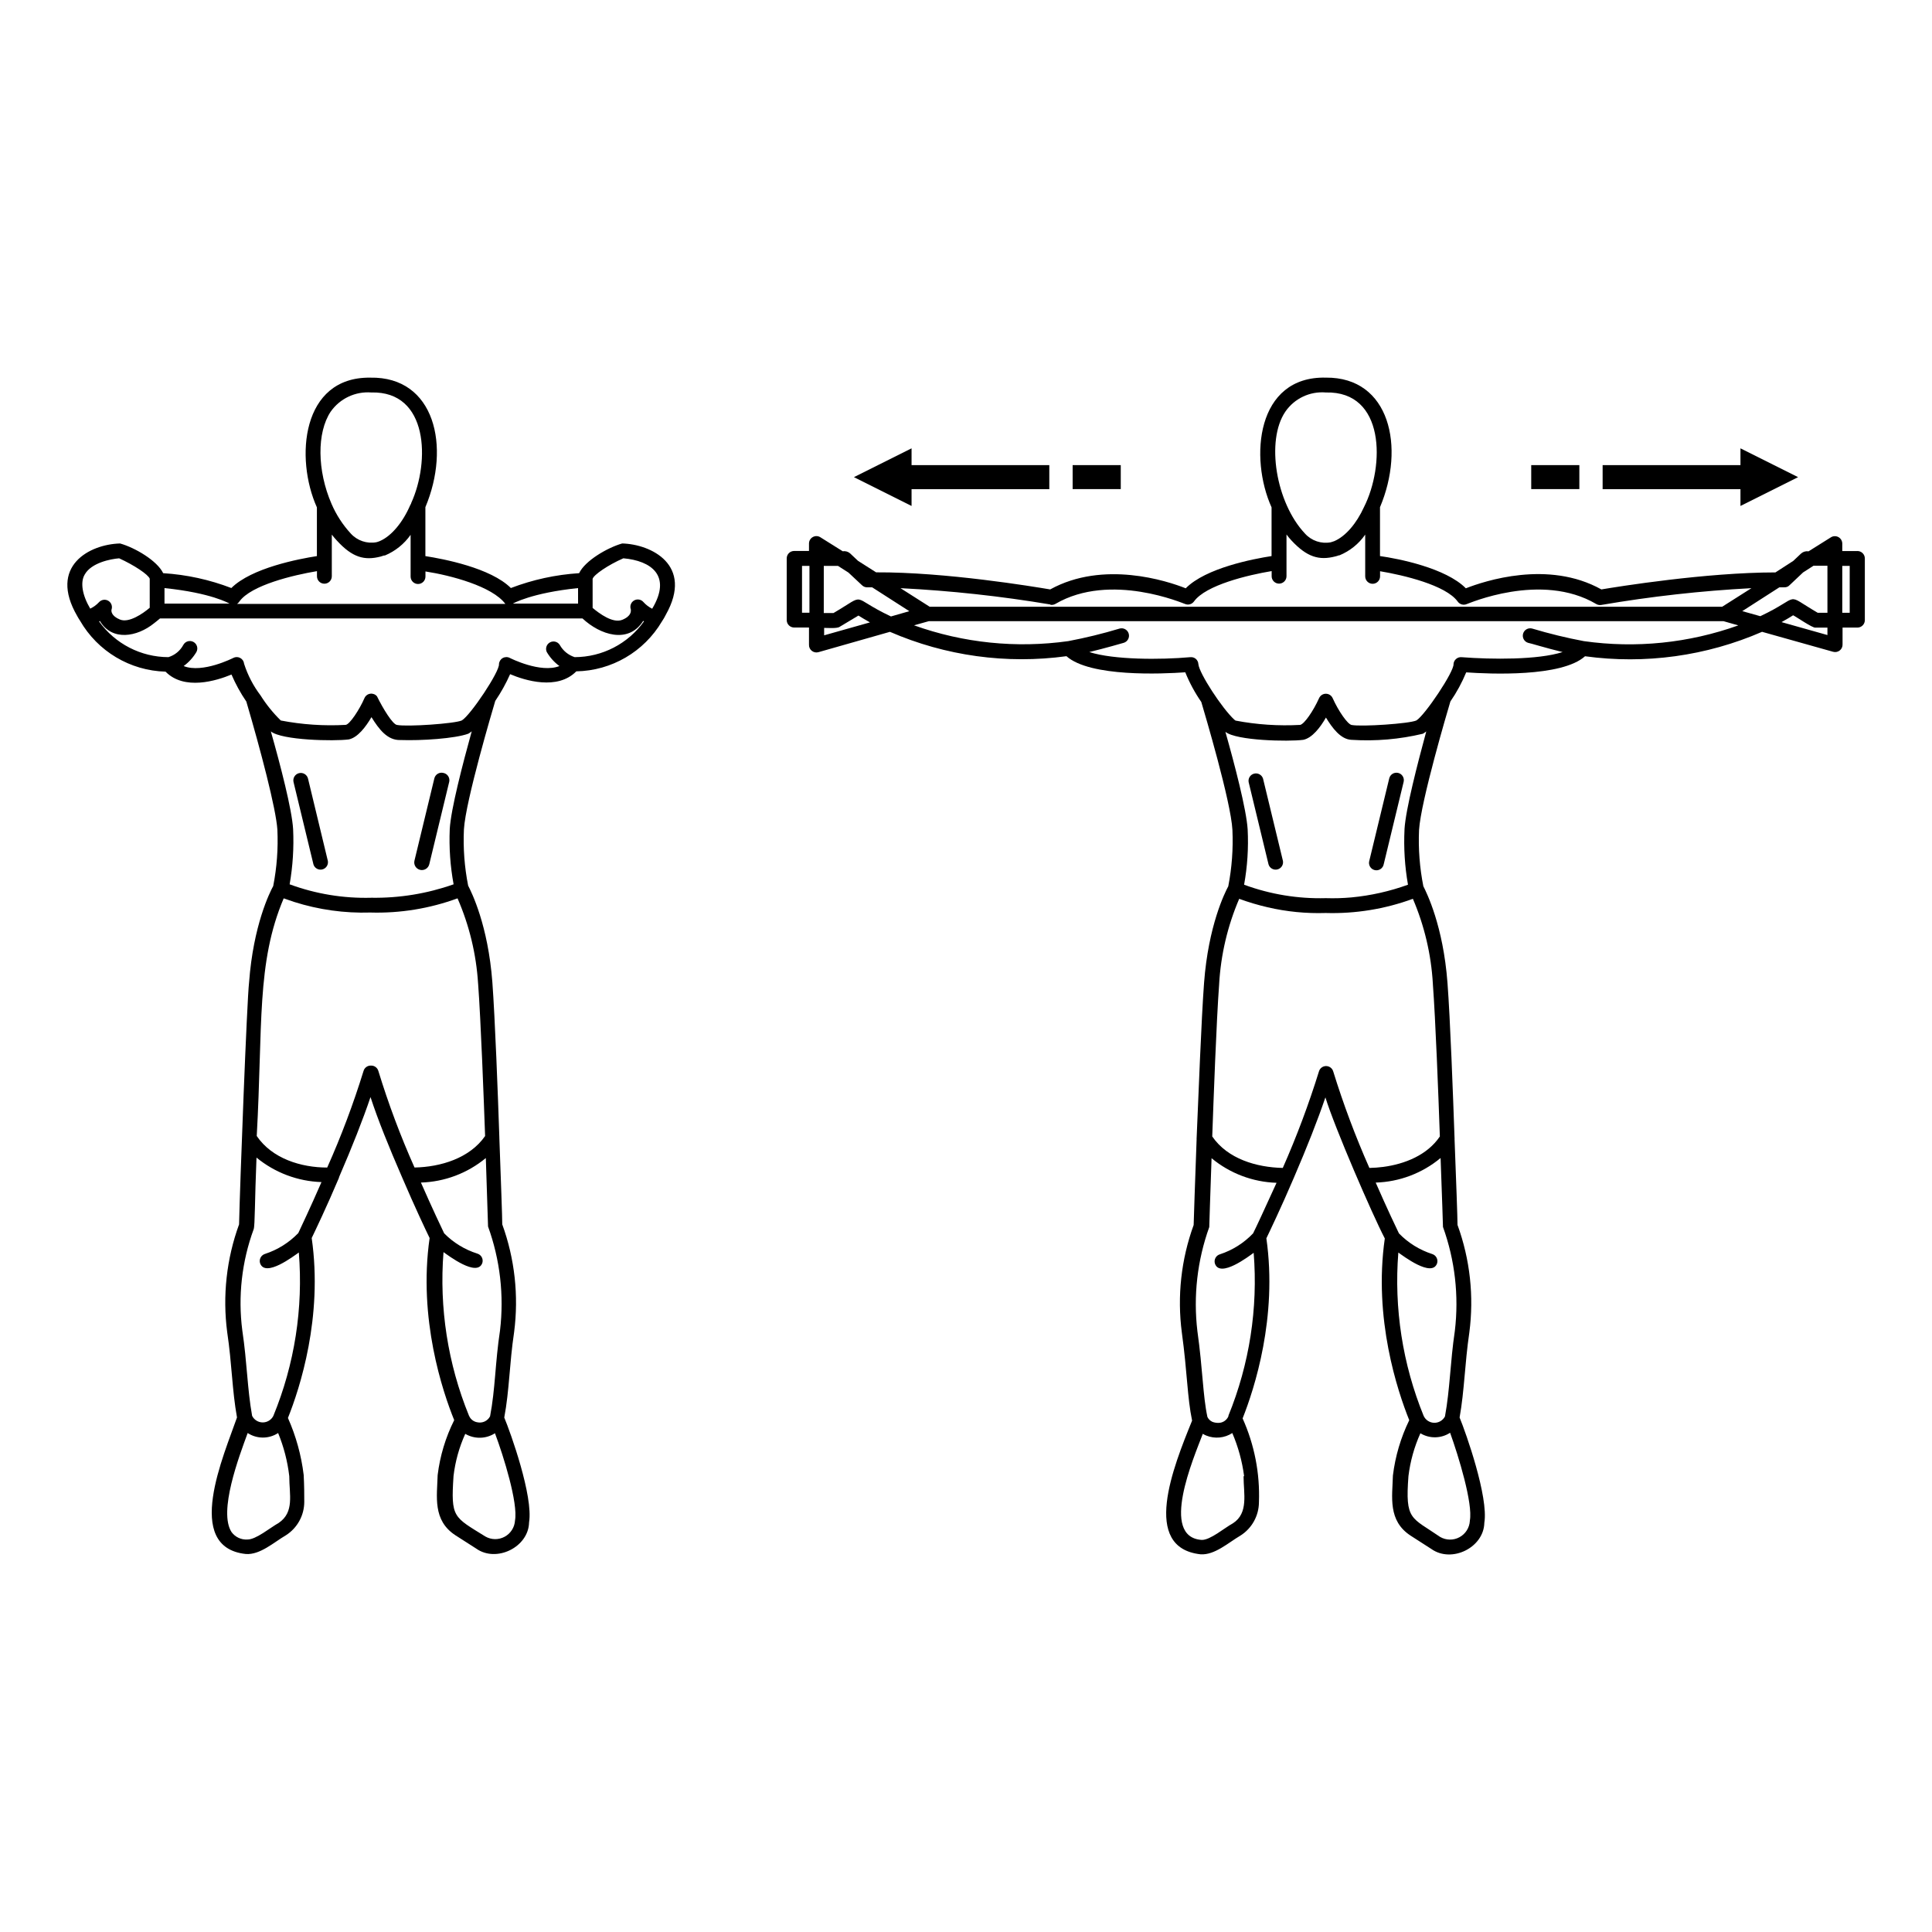 <?xml version="1.0" encoding="UTF-8"?>
<!-- The Best Svg Icon site in the world: iconSvg.co, Visit us! https://iconsvg.co -->
<svg fill="#000000" width="800px" height="800px" version="1.1" viewBox="144 144 512 512" xmlns="http://www.w3.org/2000/svg">
 <g>
  <path d="m620.51 270.45-15.27-7.637v4.449h-36.527v6.375h36.527v4.449z"/>
  <path d="m549.79 267.26h12.754v6.356h-12.754z"/>
  <path d="m370.3 270.45 15.273 7.637v-4.449h36.504v-6.375h-36.504v-4.449z"/>
  <path d="m428.26 267.26h12.754v6.356h-12.754z"/>
  <path d="m261.49 348.83c-0.512-0.125-1.047-0.043-1.496 0.23-0.445 0.273-0.766 0.715-0.887 1.223l-5.273 21.805v0.004c-0.258 1.086 0.418 2.172 1.504 2.43 1.086 0.254 2.176-0.418 2.43-1.508l5.273-21.805h0.004c0.121-0.523 0.023-1.074-0.27-1.523-0.293-0.449-0.758-0.758-1.285-0.855z"/>
  <path d="m164.47 307.27c0.234 0.414 0.473 0.828 0.727 1.199 4.688 8.148 13.277 13.27 22.672 13.523 4.961 5.059 13.48 2.422 17.477 0.766 1.078 2.508 2.394 4.906 3.934 7.164 3.758 12.773 7.871 28.398 8.227 33.93 0.234 5.012-0.137 10.031-1.102 14.957-0.906 1.652-5.273 10.391-6.394 25.484-0.59 5.019-2.422 53.707-2.656 64.176-3.324 9.129-4.406 18.922-3.148 28.555 1.277 8.562 1.277 15.273 2.598 22.613-3.387 9.84-14.406 34.422 2.363 36.191 3.758 0.254 7.398-3.09 10.586-4.961v0.004c3.031-1.926 4.875-5.266 4.879-8.855 0-1.832 0-4.309-0.156-7.144-0.633-5.211-2.039-10.301-4.172-15.098 3.148-7.871 9.309-26.727 6.297-47.684 0.887-1.852 3.938-8.188 7.242-16v-0.117c3.504-8.109 6.316-15.23 8.344-21.234 1.969 6.023 4.84 13.145 8.383 21.293 3.367 7.871 6.375 14.211 7.281 16.059-3.07 21.41 3.484 40.797 6.516 48.254v0.004c-2.285 4.566-3.769 9.492-4.387 14.562-0.156 5.668-1.379 11.984 4.723 15.961l5.473 3.504c5.371 3.836 13.914-0.375 14.031-6.945 1.141-6.867-4.879-23.715-6.574-27.77 1.379-7.359 1.34-14.129 2.617-22.672v-0.004c1.242-9.621 0.164-19.398-3.148-28.516 0-1.969-0.355-11.453-0.766-22.828h-0.004c0.02-0.078 0.02-0.16 0-0.234-0.375-11.219-1.141-31.488-1.852-41.113-1.141-15.094-5.512-23.832-6.414-25.586-0.977-4.914-1.352-9.93-1.121-14.938 0.453-7.578 7.637-31.785 8.305-34.027v0.004c1.52-2.242 2.84-4.613 3.938-7.086 3.938 1.672 12.535 4.328 17.535-0.746v-0.004c9.344-0.168 17.934-5.176 22.691-13.223 0.387-0.57 0.738-1.172 1.043-1.793 7.418-13.188-3.938-18.676-11.57-18.875-3.938 1.121-9.84 4.566-11.414 7.871l-0.004 0.004c-6.191 0.391-12.289 1.719-18.086 3.938-5.332-5.332-17.852-7.715-22.652-8.461v-12.973c6.731-15.98 2.539-34.656-14.621-34.32-18.223-0.234-19.977 21.391-14.129 34.383v12.906c-4.781 0.746-17.32 3.129-22.672 8.461v0.004c-5.789-2.223-11.879-3.551-18.066-3.938-1.594-3.305-7.438-6.75-11.414-7.871-8.051 0.195-19.09 5.961-11.355 19.246zm56.188 227.89c0 4.961 1.418 9.566-2.812 12.438-2.223 1.238-6.023 4.43-8.285 4.387l-0.004 0.004c-1.641 0.098-3.219-0.645-4.191-1.969-3.543-5.434 1.969-19.977 4.269-26.254 2.449 1.605 5.621 1.605 8.07 0 1.496 3.648 2.492 7.481 2.949 11.395zm2.363-64.355-0.004 0.004c-2.434 2.516-5.449 4.402-8.777 5.488-0.5 0.152-0.922 0.496-1.172 0.957-0.246 0.461-0.301 1.004-0.148 1.504 1.359 3.938 9.012-1.969 10.273-2.832 1.191 14.762-1.121 29.594-6.75 43.293-0.531 1.066-1.621 1.738-2.812 1.738s-2.281-0.672-2.816-1.738c-1.301-7.262-1.32-14.09-2.598-22.613v0.004c-1.176-9.066-0.141-18.285 3.012-26.863 0.355-1.023 0.277-7.695 0.746-18.973h0.004c4.867 4.004 10.918 6.285 17.219 6.492-3.07 7.047-5.648 12.422-6.18 13.582zm57.465 76.141-0.004 0.004c-0.109 1.816-1.152 3.449-2.758 4.309-1.602 0.863-3.535 0.832-5.113-0.078-8.441-5.254-9.152-4.922-8.422-16.02 0.453-3.863 1.504-7.633 3.109-11.176 2.441 1.434 5.488 1.375 7.871-0.16 2.281 6.062 6.16 18.539 5.312 23.125zm-7.144-77.914-0.004 0.004c3.191 8.812 4.277 18.246 3.172 27.555-1.301 8.543-1.238 15.469-2.637 22.75h-0.004c-0.637 1.234-2.027 1.879-3.383 1.574-0.914-0.148-1.699-0.727-2.106-1.555-0.051-0.074-0.09-0.152-0.117-0.238-5.586-13.711-7.891-28.535-6.731-43.297 1.238 0.867 8.953 6.75 10.293 2.856 0.152-0.5 0.098-1.043-0.148-1.504-0.25-0.461-0.672-0.805-1.172-0.957-3.324-1.047-6.344-2.891-8.797-5.371-0.57-1.18-3.109-6.516-6.16-13.461 6.297-0.191 12.348-2.477 17.199-6.496 0.355 10.312 0.59 18.145 0.59 18.145zm-2.637-64.355c0.727 9.84 1.516 30.996 1.852 40.383-4.094 5.902-11.809 8.207-18.695 8.344l-0.004 0.008c-3.715-8.324-6.918-16.867-9.586-25.586-0.246-0.875-1.059-1.469-1.969-1.434-0.906-0.035-1.723 0.559-1.965 1.434-2.695 8.715-5.906 17.258-9.625 25.586-6.926 0-14.621-2.363-18.676-8.363 1.633-29.285-0.117-45.855 7.144-62.977l2.754 0.945c6.527 2.074 13.363 3.027 20.211 2.812 7.871 0.23 15.711-1.047 23.105-3.758 3.121 7.16 4.965 14.816 5.449 22.613zm-7.519-40.953v0.004c-0.207 4.898 0.137 9.805 1.023 14.625-7 2.473-14.383 3.676-21.805 3.562-7.379 0.199-14.727-1.008-21.648-3.562 0.844-4.828 1.152-9.73 0.922-14.625-0.297-5.176-3.387-17.062-5.902-25.898 2.914 2.363 16.707 2.637 20.645 2.125 2.363-0.473 4.527-3.344 6.023-5.902 1.969 3.168 4.211 6.199 7.695 6.062 5.492 0.195 14.465-0.375 18.008-1.691l-0.004-0.004c0.309-0.172 0.598-0.379 0.867-0.609-2.363 8.562-5.531 20.645-5.824 25.918zm46.012-71.77c7.34 0.648 12.91 4.566 7.637 13.363-0.871-0.434-1.652-1.027-2.305-1.75-0.617-0.734-1.676-0.918-2.504-0.43-0.828 0.484-1.184 1.5-0.84 2.398 0 0.375 0.215 1.691-2.262 2.715-2.481 1.023-6.062-1.633-7.871-3.148l-0.004-7.438c0.02-0.086 0.02-0.172 0-0.258 0.277-1.062 4.094-3.68 8.148-5.453zm-29.246 11.988s4.84-2.812 17.238-4.094l0.004 4.113h-17.242zm-48.312-50.855c2.434-3.469 6.516-5.398 10.746-5.078 15.191-0.414 15.586 18.363 10.586 29.305 0 0.195-0.176 0.355-0.254 0.551-1.969 4.566-4.961 8.168-8.012 9.504l-0.512 0.195-0.395 0.117v0.004c-2.527 0.484-5.125-0.391-6.848-2.301-2.133-2.316-3.856-4.981-5.098-7.871-3.816-8.801-3.914-18.875-0.215-24.426zm-24.207 50.324c3.129-4.367 14.406-7.027 20.566-8.051v1.359c0 1.086 0.879 1.969 1.965 1.969 1.09 0 1.969-0.883 1.969-1.969v-11.039c0.434 0.57 0.887 1.082 1.34 1.574 4.113 4.504 7.32 5.352 11.629 4.231l0.867-0.277h0.238c2.738-1.145 5.098-3.043 6.809-5.473v11.062c0 1.086 0.879 1.969 1.969 1.969 1.086 0 1.965-0.883 1.965-1.969v-1.359c6.731 1.043 17.711 3.938 21.176 8.602h-71.102c0.242-0.168 0.449-0.383 0.609-0.629zm-19.84-3.562c12.438 1.277 17.102 4.055 17.238 4.113h-17.238zm-2.773 9.328c0.57-0.434 1.062-0.848 1.574-1.277h111.98c4.606 4.309 12.121 6.887 16.078 0.648l0.215 0.117c-4.238 5.941-11.082 9.473-18.379 9.484-1.672-0.539-3.082-1.691-3.938-3.227-0.547-0.879-1.684-1.18-2.594-0.691-0.914 0.488-1.293 1.598-0.867 2.543 0.852 1.465 1.996 2.738 3.363 3.738-4.981 1.969-13.027-2.086-13.125-2.144-0.594-0.316-1.305-0.312-1.891 0.016-0.582 0.324-0.961 0.926-1.004 1.598 0.215 1.969-7.539 13.559-9.84 14.938-1.789 0.848-14.484 1.73-17.18 1.199-1.141-0.117-3.738-4.367-5.312-7.598h-0.004c-0.438-0.52-1.109-0.777-1.781-0.68-0.672 0.094-1.25 0.531-1.523 1.152-1.258 2.934-3.938 7.047-5 7.106-5.75 0.32-11.523-0.07-17.18-1.16-2.047-2-3.848-4.231-5.371-6.652-1.914-2.523-3.383-5.352-4.352-8.363-0.059-0.66-0.441-1.242-1.023-1.555-0.582-0.316-1.285-0.316-1.867 0 0 0-8.148 4.152-13.125 2.144h-0.004c1.371-1.004 2.523-2.277 3.387-3.738 0.512-0.965 0.145-2.156-0.816-2.668-0.961-0.512-2.156-0.145-2.668 0.816-0.84 1.551-2.25 2.707-3.938 3.227-7.293-0.012-14.133-3.535-18.379-9.465l0.215-0.117c3.211 5.41 9.84 4.25 14.348 0.609zm-18.34-12.969c1.73-3.051 6.789-4.074 9.094-4.25 3.938 1.789 7.715 4.289 8.109 5.41h-0.004c-0.012 0.105-0.012 0.211 0 0.316v7.379c-1.77 1.516-5.492 4.094-7.871 3.129-2.383-0.965-2.344-2.305-2.246-2.656 0.297-0.879-0.062-1.844-0.859-2.32-0.793-0.473-1.812-0.328-2.445 0.352-0.668 0.719-1.461 1.305-2.344 1.73-2.106-3.543-2.715-7.023-1.434-9.09z"/>
  <path d="m225.63 350.35c-0.254-1.062-1.32-1.715-2.383-1.457-1.059 0.254-1.711 1.32-1.453 2.379l5.273 21.805v0.004c0.305 0.992 1.332 1.574 2.344 1.328 1.008-0.242 1.656-1.23 1.473-2.254z"/>
  <path d="m514.52 348.83c-1.051-0.25-2.109 0.402-2.359 1.453l-5.273 21.805v0.004c-0.164 0.516-0.102 1.078 0.168 1.551 0.266 0.473 0.719 0.812 1.246 0.941 0.527 0.129 1.086 0.031 1.539-0.266 0.457-0.297 0.77-0.77 0.863-1.305l5.273-21.805c0.125-0.508 0.039-1.047-0.234-1.492-0.27-0.449-0.711-0.766-1.223-0.887z"/>
  <path d="m636.16 290.03h-3.938v-1.969c0-0.719-0.395-1.379-1.023-1.727-0.633-0.344-1.402-0.316-2.008 0.074l-5.902 3.699c-0.707-0.109-1.43 0.098-1.969 0.57l-2.086 1.969-4.723 3.051c-18.422 0-41.801 3.777-46.129 4.508-14.09-7.871-30.996-2.223-35.918-0.297-5.312-5.391-17.93-7.871-22.75-8.543v-12.949c6.711-15.863 2.656-34.5-14.348-34.34-18.422-0.434-20.309 21.254-14.387 34.383v12.906c-4.82 0.746-17.438 3.148-22.75 8.543-4.922-1.969-21.824-7.477-35.918 0.297-4.328-0.727-27.711-4.625-46.129-4.527l-4.801-3.051-2.086-1.969c-0.539-0.473-1.258-0.68-1.969-0.57l-5.902-3.699c-0.605-0.391-1.375-0.418-2.004-0.074-0.633 0.348-1.027 1.008-1.027 1.727v1.969h-3.938c-1.086 0-1.965 0.879-1.965 1.969v16.355-0.004c0 0.523 0.207 1.023 0.574 1.391 0.371 0.371 0.871 0.578 1.391 0.578h3.938v4.566c-0.023 0.629 0.254 1.23 0.75 1.617 0.492 0.391 1.145 0.52 1.75 0.352l18.953-5.394c14.707 6.391 30.887 8.625 46.777 6.457 6.258 5.57 25.387 4.703 31.488 4.269 1.121 2.773 2.547 5.414 4.25 7.871 0.848 2.875 7.871 26.449 8.246 33.91 0.223 5.004-0.145 10.02-1.102 14.938-0.906 1.672-5.273 10.41-6.414 25.586-0.727 9.723-1.477 29.895-1.969 41.113v-0.004c-0.027 0.074-0.027 0.16 0 0.234-0.434 11.375-0.727 20.879-0.789 22.828-3.32 9.117-4.394 18.898-3.129 28.52 1.457 10.629 1.418 17.082 2.715 23.32-5.039 12.379-13.578 33.672 2.242 35.426 3.738 0.254 7.379-3.09 10.566-4.961h0.004c3.035-1.918 4.883-5.25 4.902-8.836 0.289-7.641-1.195-15.246-4.328-22.219 3.129-7.871 9.289-26.805 6.297-47.723 0.887-1.852 3.938-8.207 7.281-16.039 3.523-8.188 6.336-15.332 8.363-21.312 2.461 8.012 12.418 31.016 15.742 37.391-3.051 21.254 3.387 40.48 6.477 48.156-2.242 4.613-3.707 9.566-4.328 14.66-0.156 5.668-1.398 11.984 4.723 15.961l5.453 3.504c5.391 3.836 13.934-0.355 14.051-6.945 1.141-6.769-4.859-23.793-6.555-27.887 1.301-7.301 1.34-14.031 2.578-22.516 1.266-9.621 0.191-19.402-3.129-28.52 0-1.969-0.355-11.453-0.789-22.828 0.031-0.074 0.031-0.16 0-0.234-0.395-11.219-1.141-31.488-1.871-41.113-1.141-15.094-5.512-23.832-6.394-25.586v0.004c-0.977-4.91-1.359-9.918-1.141-14.918 0.473-7.598 7.617-31.762 8.305-34.047 1.668-2.418 3.07-5.004 4.191-7.715 6.16 0.434 25.309 1.301 31.488-4.269 15.938 2.184 32.168-0.055 46.918-6.477l18.832 5.293c0.605 0.172 1.258 0.043 1.754-0.348 0.492-0.387 0.77-0.988 0.746-1.617v-4.449h3.938c0.523 0 1.023-0.207 1.391-0.578 0.371-0.367 0.578-0.867 0.578-1.391v-16.352c0-0.539-0.219-1.051-0.605-1.422-0.387-0.371-0.906-0.57-1.441-0.547zm-277.65 16.352h-1.969l0.004-12.418h1.969zm126.11-53.273c2.402-3.508 6.508-5.457 10.746-5.098 15.742-0.395 15.625 19.445 10.098 30.387-1.969 4.309-4.84 7.715-7.871 9.012l-0.473 0.156-0.434 0.137v0.004c-2.531 0.484-5.125-0.391-6.848-2.301-7.715-8.168-10.414-24.641-5.219-32.297zm-62.27 51.168h0.004c0.461 0.082 0.934 0 1.336-0.234 14.66-8.562 34.125 0 34.32 0h0.004c0.852 0.379 1.855 0.109 2.402-0.648 3.129-4.367 14.406-7.027 20.586-8.051v1.359h-0.004c0 1.086 0.883 1.965 1.969 1.965s1.969-0.879 1.969-1.965v-11.059-0.004c0.402 0.551 0.836 1.078 1.301 1.574 4.113 4.43 7.34 5.352 11.609 4.25v0.004c0.328-0.078 0.648-0.18 0.965-0.297h0.156c2.758-1.137 5.129-3.043 6.828-5.492v11.059 0.004c0 1.086 0.883 1.969 1.969 1.969s1.969-0.883 1.969-1.969v-1.359c6.16 1.023 17.457 3.68 20.586 8.051 0.543 0.758 1.547 1.027 2.402 0.648 0.195 0 19.68-8.66 34.32 0 0.402 0.234 0.879 0.32 1.34 0.234 13.156-2.258 26.438-3.742 39.773-4.445l-7.754 4.922-210.03-0.004-7.734-4.922v0.004c13.324 0.672 26.598 2.117 39.754 4.328zm-59.945 8.09v-1.969c0.789 0 3.484 0.215 4.133-0.297l4.961-2.973c0.707 0.453 1.75 1.082 3.051 1.812zm17.711-5c-11.238-5.293-6.023-6.297-15.23-0.906h-2.578l0.004-12.496h3.758l2.773 1.77 3.602 3.367c0.379 0.367 0.891 0.566 1.418 0.551h1.277l9.84 6.316zm93.441 227.88c0 4.566 1.379 9.723-2.812 12.438-2.242 1.219-6.043 4.488-8.285 4.41-11.18-0.766-2.164-21.648 0.297-28.121 0.293 0.184 0.605 0.34 0.926 0.469 2.266 0.914 4.84 0.664 6.887-0.668 1.562 3.637 2.613 7.473 3.129 11.395zm2.523-64.391c-2.426 2.551-5.449 4.457-8.797 5.551-0.504 0.148-0.926 0.492-1.172 0.953-0.246 0.461-0.301 1.004-0.148 1.504 1.34 3.938 9.031-1.969 10.273-2.856v0.004c1.172 14.711-1.121 29.492-6.691 43.156v0.16c-0.477 1.113-1.602 1.816-2.812 1.75-0.492-0.008-0.977-0.102-1.438-0.277-0.578-0.262-1.043-0.723-1.32-1.297-1.219-5.707-1.219-12.535-2.656-22.77-1.102-9.305-0.023-18.738 3.148-27.551 0 0 0.234-7.871 0.609-18.242l0.004-0.004c4.856 4.027 10.914 6.316 17.219 6.516-3.09 6.789-5.551 12.102-6.219 13.402zm57.445 76.203v-0.004c-0.105 1.82-1.145 3.457-2.75 4.324-1.602 0.867-3.543 0.84-5.121-0.074-7.715-5.312-9.289-4.348-8.402-16.117 0.477-3.922 1.543-7.75 3.168-11.355 2.43 1.473 5.492 1.418 7.871-0.137 2.242 6.199 6.082 18.793 5.234 23.262zm-7.125-77.914v-0.004c3.18 8.816 4.258 18.25 3.148 27.555-1.258 8.5-1.277 15.41-2.617 22.672-0.555 1.062-1.668 1.715-2.867 1.688-1.199-0.031-2.277-0.738-2.781-1.828-5.586-13.707-7.883-28.535-6.711-43.293 1.219 0.848 8.934 6.75 10.273 2.856v-0.004c0.152-0.5 0.102-1.043-0.148-1.504-0.246-0.461-0.668-0.805-1.168-0.957-3.336-1.078-6.356-2.953-8.797-5.469-0.59-1.199-3.129-6.535-6.16-13.461 6.301-0.188 12.355-2.484 17.199-6.516 0.395 10.332 0.629 18.164 0.629 18.164zm-2.676-64.355c0.707 9.465 1.457 29.066 1.852 40.383-3.324 4.941-9.309 7.32-15.016 8.07-1.215 0.16-2.438 0.25-3.66 0.273-3.688-8.336-6.891-16.875-9.586-25.582-0.246-0.84-1.016-1.418-1.891-1.418s-1.645 0.578-1.887 1.418c-2.703 8.703-5.902 17.246-9.586 25.582-6.926-0.156-14.602-2.363-18.695-8.344 0.336-9.387 1.102-30.582 1.832-40.383h-0.004c0.445-7.785 2.242-15.43 5.316-22.594 2.465 0.902 4.981 1.652 7.535 2.242 5.043 1.176 10.219 1.684 15.391 1.516 7.871 0.23 15.715-1.047 23.105-3.758 3.051 7.137 4.844 14.746 5.293 22.496zm-7.519-40.953h0.004c-0.238 4.891 0.07 9.797 0.922 14.621-4.824 1.746-9.848 2.879-14.957 3.363-2.269 0.207-4.551 0.27-6.828 0.199-7.375 0.199-14.723-1.008-21.648-3.562 0.875-4.828 1.191-9.742 0.945-14.641-0.316-5.254-3.484-17.359-5.902-25.879 2.856 2.363 16.746 2.637 20.625 2.125 2.383-0.473 4.547-3.324 6.023-5.902 1.691 2.793 3.938 5.805 6.789 5.902h-0.004c6.352 0.406 12.727-0.137 18.914-1.617 0.309-0.18 0.605-0.383 0.887-0.609-2.305 8.523-5.453 20.625-5.766 25.898zm47.531-49.93c-4.609-0.867-9.168-1.98-13.66-3.324-1.043-0.305-2.137 0.293-2.441 1.336-0.301 1.043 0.297 2.137 1.34 2.441 0.277 0 4.922 1.438 9.133 2.441-6.555 2.106-18.875 1.969-26.785 1.359v-0.004c-0.527-0.043-1.047 0.125-1.445 0.473-0.402 0.344-0.645 0.832-0.68 1.359 0.195 1.969-7.598 13.578-9.84 14.938-1.789 0.848-14.484 1.711-17.18 1.199-1.062-0.234-3.445-3.621-5.019-7.125-0.32-0.699-1.02-1.152-1.793-1.152-0.77 0-1.469 0.453-1.789 1.152-1.574 3.504-3.938 6.887-5.019 7.106-5.731 0.316-11.48-0.066-17.121-1.141l-0.316-0.234c-3.266-2.992-9.348-12.34-9.543-14.742-0.027-0.531-0.27-1.027-0.668-1.379-0.406-0.34-0.93-0.504-1.457-0.453-7.871 0.707-20.25 0.727-26.785-1.359 4.191-1.004 8.836-2.363 9.113-2.441l-0.004 0.004c1.047-0.305 1.645-1.398 1.34-2.441-0.305-1.043-1.398-1.641-2.441-1.336-4.469 1.348-9.008 2.457-13.598 3.324-13.758 1.93-27.777 0.492-40.855-4.191l3.938-1.102h210.57l3.938 1.121c-13.105 4.695-27.152 6.129-40.934 4.172zm64.551-1.613-12.164-3.426c1.32-0.727 2.363-1.359 3.07-1.812 0.707 0.316 5.215 3.445 5.902 3.266l3.191 0.004zm0-5.902h-2.578c-9.23-5.391-3.938-4.41-15.211 0.906l-4.781-1.34 9.84-6.316h1.277l-0.004-0.004c0.531 0.043 1.055-0.16 1.418-0.551l3.582-3.383 2.754-1.77 3.703-0.004zm5.902 0h-1.969v-12.422h1.969z"/>
  <path d="m478.72 350.35c-0.309-0.996-1.332-1.578-2.344-1.332-1.012 0.242-1.656 1.23-1.473 2.254l5.273 21.805v0.004c0.305 0.992 1.332 1.574 2.344 1.328 1.008-0.242 1.656-1.23 1.473-2.254z"/>
 </g>
</svg>